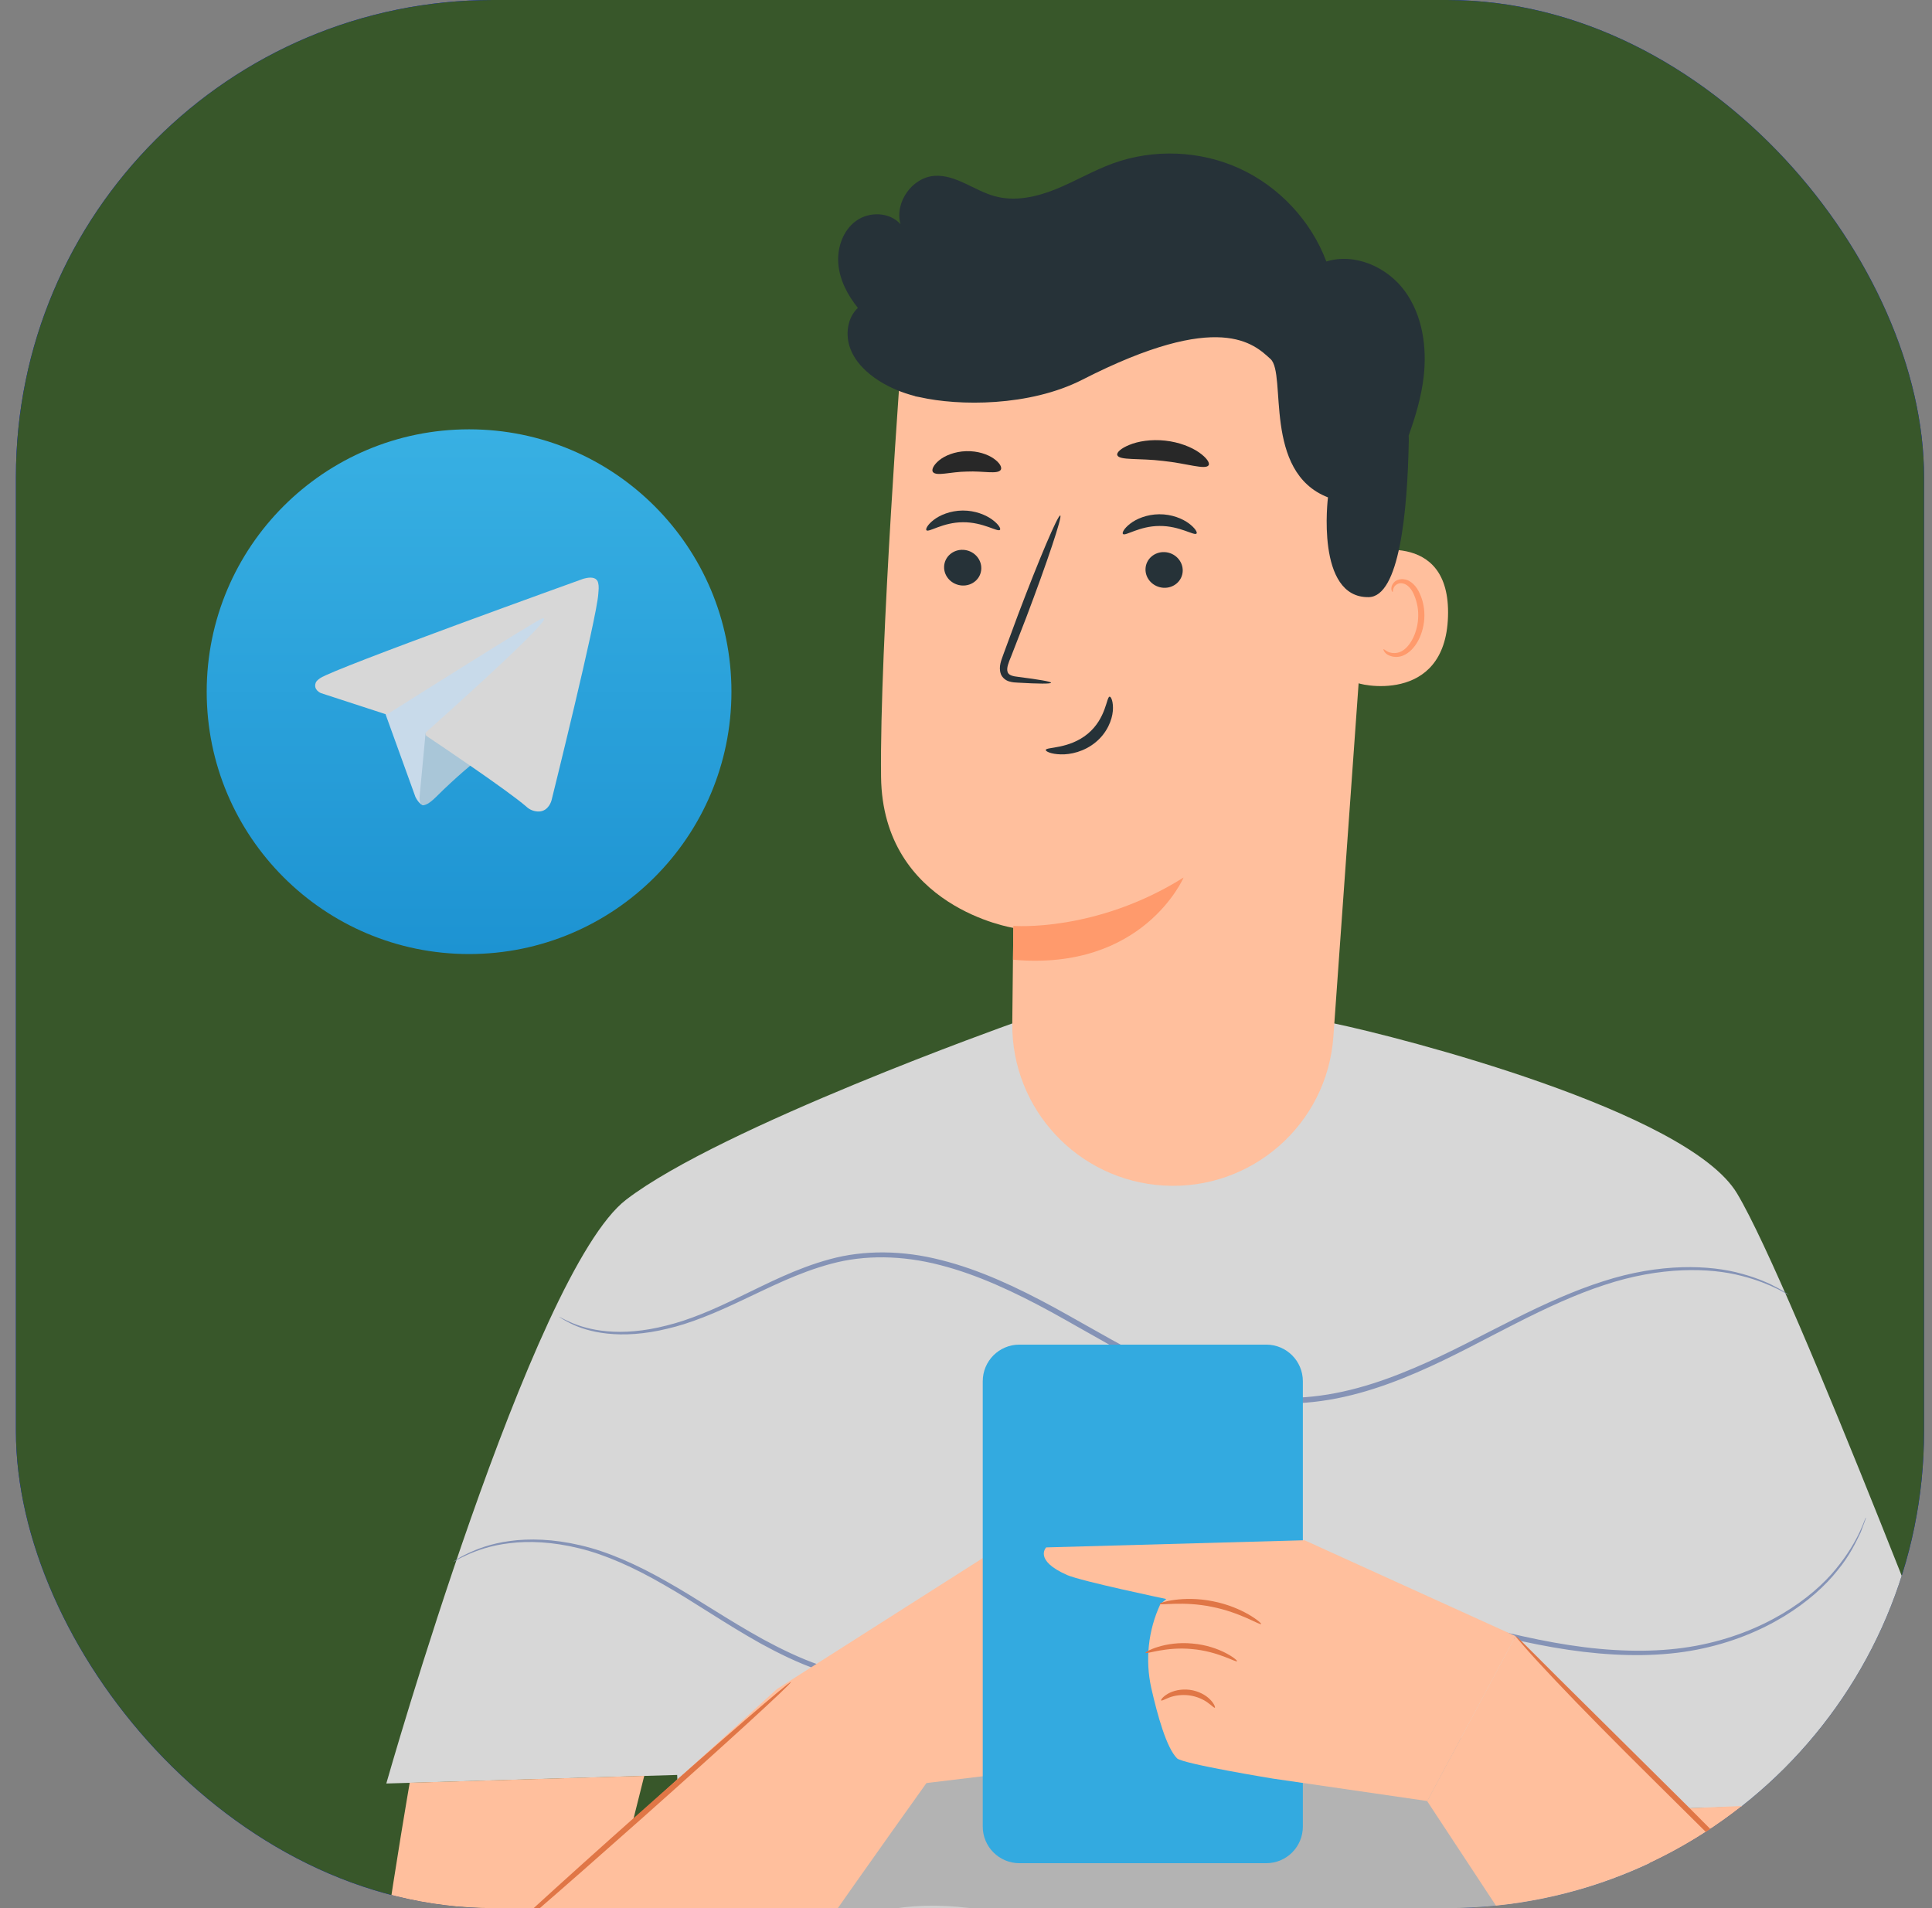 <svg width="81" height="80" viewBox="0 0 81 80" fill="none" xmlns="http://www.w3.org/2000/svg">
<rect x="0" y="0" width="81" height="80" fill="#808080" stroke="none"/>
<g clip-path="url(#clip0_21089_49016)">
<rect x="0.667" width="80" height="80" rx="20" fill="#0019FF"/>
<rect x="0.667" width="81" height="81" fill="#38572A"/>
<path d="M28.377 61.197C28.313 61.197 28.308 64.421 28.372 68.39C28.436 72.364 28.536 75.583 28.604 75.583C28.668 75.583 28.672 72.359 28.608 68.39C28.545 64.416 28.44 61.197 28.377 61.197Z" fill="#263238"/>
<path d="M41.603 44.169C41.594 44.169 41.599 44.251 41.617 44.405C41.631 44.56 41.667 44.787 41.731 45.078C41.858 45.656 42.135 46.488 42.685 47.401C43.245 48.306 44.099 49.293 45.309 50.043C46.509 50.798 48.069 51.243 49.706 51.198C51.342 51.148 52.874 50.616 54.029 49.793C55.193 48.979 55.989 47.943 56.498 47.006C56.998 46.06 57.226 45.219 57.321 44.633C57.367 44.337 57.394 44.11 57.398 43.955C57.407 43.801 57.407 43.719 57.398 43.719C57.371 43.719 57.353 44.046 57.23 44.619C57.108 45.192 56.857 46.015 56.353 46.929C55.839 47.834 55.043 48.834 53.907 49.616C52.779 50.407 51.292 50.912 49.701 50.962C48.11 51.002 46.596 50.58 45.427 49.857C44.245 49.138 43.399 48.188 42.831 47.311C42.272 46.424 41.976 45.619 41.822 45.056C41.667 44.492 41.631 44.164 41.603 44.169Z" fill="#263238"/>
<path d="M69.345 62.169C69.281 62.169 69.226 65.31 69.222 69.184C69.222 73.058 69.272 76.199 69.335 76.199C69.399 76.199 69.454 73.058 69.458 69.184C69.463 65.31 69.408 62.169 69.345 62.169Z" fill="#263238"/>
<path d="M55.934 42.909L42.43 42.913C42.43 42.913 30.223 47.251 26.253 50.297C22.284 53.339 16.196 74.776 16.196 74.776L28.39 74.417L29.304 92.827C41.794 101.72 56.784 101.07 68.36 93.286L69.265 75.859C69.265 75.859 75.989 75.663 79.422 75.558C82.855 75.454 83.014 74.513 83.014 74.513C83.014 74.513 75.207 54.003 72.825 50.033C70.751 46.574 58.684 43.482 55.934 42.909Z" fill="#D7D7D7"/>
<path d="M23.433 55.203C23.433 55.203 23.587 55.321 23.915 55.484C24.242 55.648 24.76 55.839 25.456 55.912C26.152 55.989 27.02 55.944 27.984 55.707C28.952 55.484 30.003 55.044 31.121 54.512C32.244 53.989 33.454 53.357 34.854 52.984C36.25 52.606 37.832 52.629 39.405 53.038C40.983 53.439 42.547 54.175 44.106 55.025C45.666 55.885 47.248 56.858 48.985 57.635C50.717 58.408 52.568 58.922 54.382 58.831C56.196 58.754 57.874 58.199 59.379 57.553C60.893 56.903 62.257 56.139 63.557 55.484C64.853 54.825 66.089 54.257 67.263 53.875C69.613 53.093 71.686 53.143 73.014 53.493C73.682 53.661 74.178 53.875 74.505 54.034C74.669 54.111 74.787 54.189 74.869 54.23C74.951 54.275 74.996 54.293 74.996 54.293C74.996 54.289 74.96 54.261 74.883 54.212C74.801 54.161 74.687 54.08 74.528 53.998C74.21 53.821 73.714 53.593 73.037 53.407C71.7 53.025 69.595 52.947 67.213 53.72C66.021 54.098 64.775 54.657 63.471 55.312C62.161 55.962 60.797 56.717 59.292 57.353C57.796 57.99 56.141 58.531 54.368 58.599C52.599 58.685 50.79 58.185 49.076 57.421C47.357 56.653 45.779 55.685 44.211 54.825C42.642 53.971 41.06 53.229 39.451 52.829C37.85 52.416 36.218 52.402 34.795 52.793C33.367 53.179 32.153 53.825 31.039 54.357C29.925 54.903 28.898 55.344 27.943 55.575C26.993 55.821 26.142 55.88 25.456 55.816C24.769 55.757 24.256 55.585 23.924 55.439C23.601 55.298 23.437 55.194 23.433 55.203Z" fill="#8593B6"/>
<path d="M19.009 65.478C19.018 65.492 19.2 65.36 19.591 65.187C19.978 65.014 20.569 64.791 21.374 64.7C22.169 64.6 23.17 64.641 24.279 64.914C25.388 65.182 26.589 65.723 27.839 66.446C29.094 67.16 30.394 68.07 31.89 68.906C33.377 69.72 35.109 70.502 37.069 70.547C39.024 70.62 40.997 69.938 42.893 69.097C44.803 68.265 46.726 67.251 48.867 66.755C51.009 66.273 53.191 66.401 55.233 66.746C57.283 67.087 59.211 67.647 61.066 68.138C62.916 68.629 64.694 69.056 66.395 69.256C68.091 69.456 69.705 69.447 71.141 69.165C74.024 68.601 76.038 67.11 77.038 65.842C77.561 65.214 77.825 64.628 78.011 64.246C78.079 64.055 78.139 63.905 78.18 63.791C78.216 63.687 78.234 63.636 78.23 63.632C78.184 63.605 77.998 64.532 76.97 65.782C75.965 67.019 73.96 68.47 71.114 69.001C69.7 69.265 68.104 69.27 66.426 69.061C64.744 68.852 62.975 68.424 61.13 67.928C59.284 67.438 57.347 66.869 55.283 66.519C53.227 66.164 51.013 66.037 48.826 66.524C46.644 67.028 44.712 68.051 42.811 68.883C40.924 69.725 38.987 70.393 37.087 70.329C35.186 70.293 33.477 69.534 31.999 68.733C30.512 67.915 29.203 67.01 27.939 66.301C26.675 65.582 25.461 65.046 24.329 64.787C23.201 64.523 22.188 64.496 21.378 64.609C20.569 64.714 19.973 64.955 19.587 65.141C19.182 65.332 19.009 65.478 19.009 65.478Z" fill="#8593B6"/>
<path d="M28.792 82.332C28.792 82.332 28.915 82.418 29.178 82.518C29.442 82.618 29.851 82.713 30.392 82.709C30.929 82.704 31.584 82.586 32.297 82.313C33.011 82.045 33.766 81.622 34.607 81.19C35.444 80.754 36.407 80.363 37.503 80.213C38.594 80.044 39.79 80.072 41.018 80.267C43.496 80.636 46.028 81.777 48.738 82.8C50.097 83.309 51.462 83.727 52.812 83.982C54.158 84.246 55.481 84.377 56.74 84.418C59.264 84.487 61.528 84.146 63.369 83.673C65.215 83.204 66.643 82.6 67.598 82.136C68.084 81.918 68.434 81.704 68.684 81.572C68.793 81.508 68.884 81.459 68.962 81.413C69.025 81.377 69.052 81.354 69.052 81.354C69.052 81.349 69.016 81.363 68.953 81.395C68.875 81.431 68.78 81.477 68.666 81.531C68.411 81.65 68.052 81.85 67.566 82.054C66.602 82.491 65.174 83.073 63.337 83.514C61.501 83.959 59.254 84.282 56.754 84.2C55.508 84.155 54.199 84.018 52.866 83.755C51.53 83.495 50.184 83.082 48.829 82.577C46.133 81.563 43.578 80.417 41.059 80.054C39.808 79.863 38.594 79.844 37.48 80.022C36.362 80.185 35.371 80.599 34.534 81.045C33.693 81.49 32.952 81.918 32.256 82.191C31.561 82.468 30.924 82.595 30.397 82.613C29.324 82.654 28.796 82.29 28.792 82.332Z" fill="#FAFAFA"/>
<g opacity="0.2">
<path d="M69.677 90.067C66.936 90.28 64.494 88.439 62.462 86.588C60.425 84.738 58.302 82.678 55.578 82.287C52.728 81.878 49.827 83.424 47.003 82.856C45.73 82.601 44.544 81.928 43.248 81.878C41.111 81.796 39.319 83.383 37.783 84.87C35.782 86.802 33.786 88.734 31.786 90.667C31.172 91.258 30.008 92.144 29.239 91.776L29.09 88.789C30.049 83.41 31.09 77.882 35.232 74.322C38.306 71.68 42.489 70.771 46.517 70.311C51.395 69.757 56.679 69.82 60.775 72.53C63.508 74.335 65.436 77.168 66.699 80.191C67.963 83.215 68.618 86.448 69.264 89.657" fill="#222222"/>
</g>
<path d="M17.177 74.744C17.058 75.453 15.09 86.811 15.444 89.057C15.799 91.303 16.39 94.258 18.991 95.317C21.591 96.381 25.37 94.963 27.498 91.298C29.625 87.633 38.842 74.757 38.842 74.757L45.693 73.93V62.468L32.576 70.815L26.552 76.285L27.011 74.453L17.177 74.744Z" fill="#FFBF9D"/>
<path d="M42.739 78.117H53.087C53.937 78.117 54.623 77.431 54.623 76.58V57.912C54.623 57.062 53.937 56.375 53.087 56.375H42.739C41.888 56.375 41.202 57.062 41.202 57.912V76.58C41.202 77.431 41.893 78.117 42.739 78.117Z" fill="#33AAE0"/>
<path d="M33.157 70.524C33.112 70.474 30.261 72.939 26.792 76.026C23.318 79.113 20.54 81.659 20.581 81.709C20.627 81.759 23.473 79.295 26.951 76.203C30.42 73.121 33.203 70.574 33.157 70.524Z" fill="#E07646"/>
<path d="M81.204 75.389C81.204 75.389 82.841 89.506 82.841 91.116C82.841 92.725 81.395 96.585 77.372 96.908C73.352 97.231 68.201 88.224 68.201 88.224L59.835 75.516L63.536 68.601L70.77 75.812L81.204 75.389Z" fill="#FFBF9D"/>
<path d="M43.863 64.877L54.694 64.577L63.541 68.596L59.84 75.511L53.366 74.57C53.366 74.57 49.578 73.952 49.347 73.72C48.91 73.284 48.533 71.942 48.269 70.778C48.005 69.592 48.137 68.35 48.651 67.25L48.897 67.041C48.897 67.041 45.332 66.295 44.741 66.036C43.322 65.413 43.863 64.877 43.863 64.877Z" fill="#FFBF9D"/>
<path d="M63.55 68.6C63.537 68.609 63.691 68.795 63.973 69.113C64.255 69.436 64.674 69.886 65.196 70.441C66.242 71.55 67.724 73.051 69.379 74.688C71.016 76.311 72.498 77.779 73.612 78.884C74.126 79.398 74.558 79.83 74.89 80.162C75.195 80.462 75.367 80.621 75.376 80.612C75.39 80.603 75.235 80.416 74.954 80.098C74.672 79.775 74.253 79.325 73.731 78.77C72.685 77.661 71.203 76.161 69.543 74.524C67.906 72.901 66.424 71.432 65.31 70.327C64.796 69.814 64.364 69.382 64.032 69.05C63.732 68.75 63.56 68.586 63.55 68.6Z" fill="#E07646"/>
<path d="M52.873 68.09C52.914 68.049 52.1 67.376 50.849 67.135C49.604 66.881 48.59 67.194 48.613 67.245C48.622 67.317 49.613 67.122 50.8 67.367C51.995 67.599 52.836 68.154 52.873 68.09Z" fill="#E07646"/>
<path d="M48.024 69.299C48.047 69.367 48.893 69.031 49.975 69.14C51.057 69.231 51.83 69.713 51.862 69.649C51.907 69.608 51.148 69.004 49.993 68.908C48.843 68.794 47.988 69.254 48.024 69.299Z" fill="#E07646"/>
<path d="M48.683 71.294C48.706 71.322 48.829 71.244 49.033 71.167C49.238 71.09 49.533 71.04 49.861 71.081C50.188 71.126 50.461 71.258 50.634 71.385C50.811 71.513 50.907 71.617 50.934 71.599C50.956 71.585 50.911 71.435 50.738 71.258C50.57 71.081 50.261 70.899 49.888 70.849C49.511 70.799 49.17 70.89 48.956 71.017C48.747 71.14 48.66 71.272 48.683 71.294Z" fill="#E07646"/>
<path d="M48.792 49.706C45.2 49.497 42.408 46.51 42.44 42.913C42.459 40.754 42.486 38.903 42.486 38.903C42.486 38.903 37.007 38.053 36.939 32.574C36.871 27.1 37.821 14.524 37.821 14.524C44.159 11.801 51.479 12.719 56.944 16.929L57.753 17.552L55.903 43.459C55.644 47.137 52.475 49.92 48.792 49.706Z" fill="#FFBF9D"/>
<path d="M42.485 38.819C42.485 38.819 45.945 39.1 49.623 36.791C49.623 36.791 47.937 40.733 42.472 40.237L42.485 38.819Z" fill="#FF9A6C"/>
<path d="M57.066 23.22C57.161 23.179 60.831 22.106 60.708 25.853C60.59 29.595 56.852 28.703 56.852 28.599C56.848 28.49 57.066 23.22 57.066 23.22Z" fill="#FFBF9D"/>
<path d="M58.005 27.22C58.023 27.206 58.069 27.27 58.178 27.32C58.283 27.374 58.469 27.411 58.665 27.347C59.065 27.215 59.419 26.597 59.456 25.924C59.478 25.583 59.415 25.256 59.301 24.983C59.197 24.705 59.024 24.51 58.828 24.464C58.633 24.414 58.487 24.528 58.437 24.633C58.383 24.737 58.406 24.81 58.387 24.819C58.378 24.828 58.31 24.755 58.342 24.601C58.36 24.528 58.405 24.442 58.496 24.369C58.587 24.301 58.724 24.264 58.86 24.287C59.147 24.314 59.401 24.592 59.524 24.887C59.665 25.187 59.738 25.556 59.715 25.938C59.665 26.692 59.26 27.383 58.71 27.524C58.446 27.583 58.228 27.497 58.114 27.406C58.01 27.311 57.992 27.224 58.005 27.22Z" fill="#FF9A6C"/>
<path d="M39.582 23.758C39.568 24.172 39.905 24.522 40.337 24.549C40.769 24.572 41.128 24.258 41.141 23.844C41.155 23.43 40.819 23.076 40.387 23.053C39.959 23.03 39.596 23.344 39.582 23.758Z" fill="#263238"/>
<path d="M38.842 22.233C38.937 22.333 39.533 21.896 40.374 21.896C41.215 21.887 41.833 22.319 41.924 22.215C41.97 22.169 41.87 21.983 41.601 21.787C41.338 21.592 40.883 21.401 40.36 21.405C39.837 21.41 39.396 21.601 39.142 21.801C38.883 22.001 38.796 22.187 38.842 22.233Z" fill="#263238"/>
<path d="M48.026 23.853C48.012 24.267 48.349 24.617 48.781 24.644C49.213 24.667 49.572 24.353 49.586 23.939C49.599 23.526 49.263 23.171 48.831 23.148C48.403 23.126 48.04 23.439 48.026 23.853Z" fill="#263238"/>
<path d="M47.082 22.389C47.178 22.489 47.773 22.052 48.614 22.052C49.455 22.043 50.074 22.475 50.165 22.37C50.21 22.325 50.11 22.143 49.842 21.943C49.578 21.747 49.128 21.557 48.601 21.561C48.078 21.566 47.637 21.757 47.382 21.957C47.123 22.157 47.032 22.343 47.082 22.389Z" fill="#263238"/>
<path d="M44.065 28.625C44.07 28.576 43.547 28.489 42.697 28.38C42.483 28.357 42.279 28.316 42.242 28.166C42.192 28.012 42.283 27.78 42.388 27.53C42.588 27.011 42.801 26.466 43.024 25.893C43.906 23.565 44.547 21.646 44.452 21.614C44.356 21.578 43.565 23.438 42.683 25.77C42.469 26.343 42.269 26.893 42.074 27.416C41.992 27.662 41.851 27.939 41.96 28.257C42.019 28.416 42.174 28.535 42.315 28.571C42.451 28.612 42.574 28.616 42.679 28.621C43.533 28.671 44.061 28.675 44.065 28.625Z" fill="#263238"/>
<path d="M46.524 29.209C46.387 29.2 46.387 30.114 45.605 30.764C44.823 31.414 43.85 31.314 43.846 31.442C43.832 31.501 44.064 31.619 44.473 31.628C44.878 31.642 45.464 31.514 45.942 31.114C46.419 30.718 46.624 30.187 46.656 29.809C46.687 29.432 46.583 29.204 46.524 29.209Z" fill="#263238"/>
<path d="M46.843 19.083C46.925 19.311 47.766 19.202 48.753 19.324C49.744 19.424 50.54 19.711 50.672 19.506C50.731 19.406 50.59 19.193 50.272 18.97C49.953 18.747 49.444 18.538 48.848 18.474C48.257 18.41 47.712 18.502 47.353 18.651C46.989 18.797 46.807 18.974 46.843 19.083Z" fill="#282828"/>
<path d="M39.112 19.789C39.262 19.98 39.839 19.78 40.535 19.771C41.23 19.739 41.822 19.898 41.958 19.698C42.017 19.602 41.926 19.412 41.667 19.23C41.412 19.048 40.99 18.902 40.508 18.916C40.03 18.93 39.612 19.102 39.371 19.302C39.13 19.502 39.048 19.698 39.112 19.789Z" fill="#282828"/>
<path d="M35.148 11.064C35.089 10.387 35.344 9.655 35.894 9.259C36.449 8.859 37.303 8.886 37.754 9.4C37.495 8.486 38.245 7.431 39.19 7.372C40.081 7.318 40.845 7.991 41.709 8.227C42.55 8.459 43.455 8.259 44.264 7.932C45.074 7.604 45.833 7.154 46.651 6.854C48.361 6.231 50.321 6.308 51.975 7.068C53.63 7.827 54.967 9.259 55.608 10.964C56.804 10.591 58.168 11.196 58.905 12.214C59.641 13.228 59.832 14.561 59.687 15.806C59.587 16.648 59.346 17.461 59.059 18.262C59.059 18.33 59.068 18.402 59.064 18.471C59.009 21.481 58.668 25.018 57.382 25.036C55.145 25.072 55.676 20.853 55.676 20.853C52.93 19.789 53.953 15.675 53.267 15.052C52.58 14.429 51.144 12.974 45.387 15.915C43.155 17.057 40.181 17.02 38.563 16.652C38.517 16.643 38.467 16.634 38.422 16.625C38.413 16.62 38.399 16.62 38.39 16.62C38.372 16.616 38.358 16.607 38.345 16.602C37.826 16.466 37.331 16.266 36.867 15.975C36.344 15.643 35.871 15.197 35.653 14.624C35.43 14.047 35.517 13.328 35.967 12.91C35.539 12.374 35.203 11.746 35.148 11.064Z" fill="#263238"/>
<g clip-path="url(#clip1_21089_49016)">
<path d="M19.666 40C25.742 40 30.666 35.075 30.666 29C30.666 22.925 25.742 18 19.666 18C13.591 18 8.666 22.925 8.666 29C8.666 35.075 13.591 40 19.666 40Z" fill="url(#paint0_linear_21089_49016)"/>
<path d="M16.113 29.804L17.418 33.416C17.418 33.416 17.581 33.754 17.756 33.754C17.93 33.754 20.529 31.051 20.529 31.051L23.419 25.469L16.159 28.872L16.113 29.804Z" fill="#C8DAEA"/>
<path d="M17.843 30.73L17.592 33.393C17.592 33.393 17.487 34.209 18.303 33.393C19.119 32.577 19.899 31.948 19.899 31.948" fill="#A9C6D8"/>
<path d="M16.136 29.933L13.451 29.058C13.451 29.058 13.131 28.928 13.234 28.633C13.255 28.572 13.298 28.52 13.426 28.431C14.021 28.017 24.436 24.273 24.436 24.273C24.436 24.273 24.73 24.174 24.904 24.24C24.947 24.253 24.985 24.278 25.015 24.311C25.046 24.344 25.067 24.385 25.076 24.428C25.095 24.506 25.103 24.586 25.1 24.666C25.099 24.734 25.09 24.798 25.084 24.898C25.021 25.922 23.122 33.56 23.122 33.56C23.122 33.56 23.009 34.007 22.602 34.023C22.502 34.026 22.402 34.009 22.309 33.973C22.216 33.937 22.131 33.882 22.059 33.812C21.26 33.126 18.5 31.271 17.891 30.863C17.877 30.854 17.865 30.841 17.857 30.827C17.848 30.813 17.843 30.797 17.841 30.78C17.832 30.738 17.879 30.684 17.879 30.684C17.879 30.684 22.684 26.413 22.812 25.964C22.822 25.929 22.785 25.912 22.735 25.927C22.416 26.045 16.882 29.539 16.272 29.925C16.228 29.938 16.181 29.941 16.136 29.933Z" fill="#D7D7D7"/>
</g>
</g>
<defs>
<linearGradient id="paint0_linear_21089_49016" x1="19.666" y1="40" x2="19.666" y2="18" gradientUnits="userSpaceOnUse">
<stop stop-color="#1D93D2"/>
<stop offset="1" stop-color="#38B0E3"/>
</linearGradient>
<clipPath id="clip0_21089_49016">
<rect x="0.667" width="80" height="80" rx="20" fill="white"/>
</clipPath>
<clipPath id="clip1_21089_49016">
<rect width="22" height="22" fill="white" transform="translate(8.666 18)"/>
</clipPath>
</defs>
</svg>
